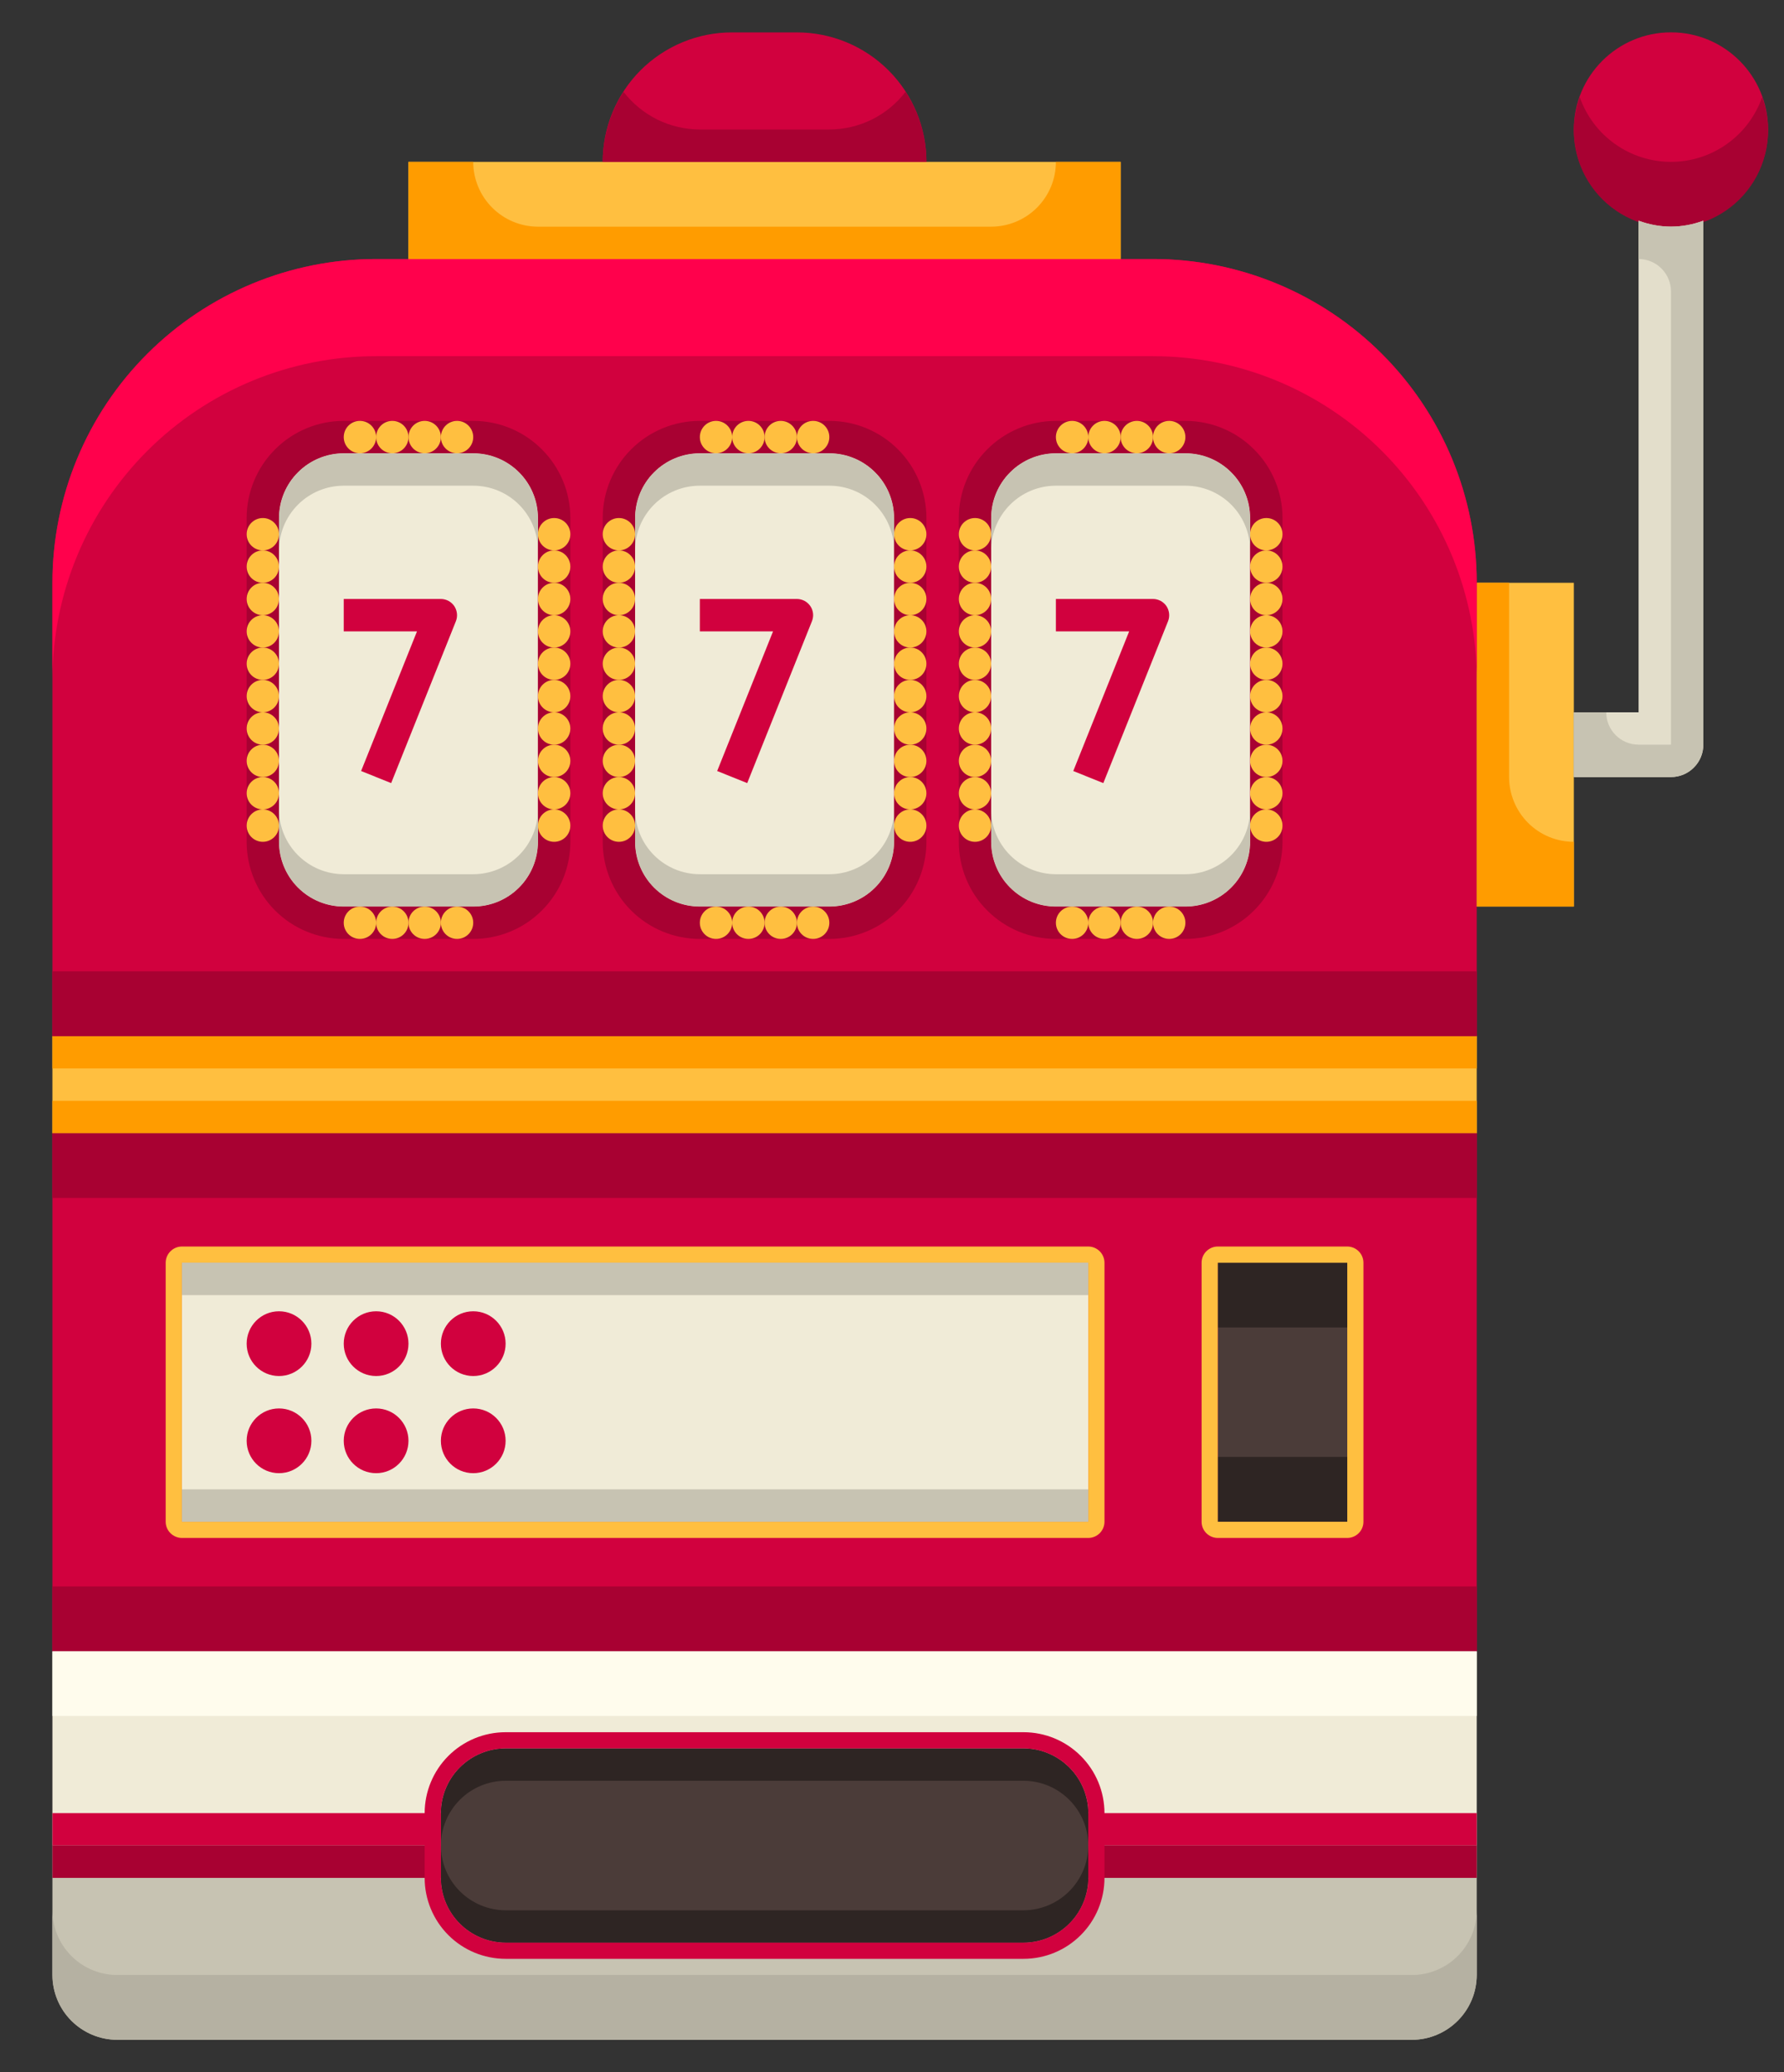 <svg width="31" height="36" viewBox="0 0 31 36" fill="none" xmlns="http://www.w3.org/2000/svg">
<rect x="0" y="0" width="31" height="36" fill="#333333" stroke="none"/>
<g id="16-Casino chip">
<path id="Vector" d="M0.911 18H25.661V19.688H0.911V18Z" fill="#FFBF40"/>
<path id="Vector_2" d="M18.911 32.062V32.625C18.91 32.923 18.791 33.209 18.58 33.419C18.369 33.63 18.084 33.749 17.786 33.75H8.786C8.488 33.749 8.202 33.63 7.991 33.419C7.78 33.209 7.662 32.923 7.661 32.625V31.5C7.662 31.202 7.78 30.916 7.991 30.706C8.202 30.495 8.488 30.376 8.786 30.375H17.786C18.084 30.376 18.369 30.495 18.58 30.706C18.791 30.916 18.91 31.202 18.911 31.5V32.062Z" fill="#4B3C39"/>
<path id="Vector_3" d="M21.161 21.938H23.411V26.438H21.161V21.938Z" fill="#4B3C39"/>
<path id="Vector_4" d="M3.161 21.938H18.911V26.438H3.161V21.938Z" fill="#F0EBD7"/>
<path id="Vector_5" d="M27.348 12.938V15.75H25.661V10.125H27.348V12.938Z" fill="#FFBF40"/>
<path id="Vector_6" d="M19.473 2.812V4.5H7.098V2.812H10.473H16.098H19.473Z" fill="#FFBF40"/>
<path id="Vector_7" d="M29.036 3.938C29.968 3.938 30.723 3.182 30.723 2.25C30.723 1.318 29.968 0.562 29.036 0.562C28.104 0.562 27.348 1.318 27.348 2.25C27.348 3.182 28.104 3.938 29.036 3.938Z" fill="#D1013E"/>
<path id="Vector_8" d="M16.098 2.812H10.473C10.473 2.517 10.531 2.224 10.644 1.951C10.757 1.678 10.922 1.43 11.131 1.221C11.34 1.012 11.589 0.846 11.862 0.733C12.135 0.62 12.428 0.562 12.723 0.563H13.848C14.445 0.563 15.017 0.8 15.439 1.222C15.861 1.643 16.098 2.216 16.098 2.812Z" fill="#D1013E"/>
<path id="Vector_9" d="M25.661 19.688V28.688H0.911V19.688H25.661ZM23.411 26.438V21.938H21.161V26.438H23.411ZM18.911 26.438V21.938H3.161V26.438H18.911Z" fill="#D1013E"/>
<path id="Vector_10" d="M20.036 32.062H25.661V34.312C25.66 34.611 25.541 34.896 25.33 35.107C25.119 35.318 24.834 35.437 24.536 35.438H2.036C1.738 35.437 1.452 35.318 1.241 35.107C1.03 34.896 0.912 34.611 0.911 34.312V32.062H7.661V32.625C7.662 32.923 7.78 33.209 7.991 33.419C8.202 33.63 8.488 33.749 8.786 33.75H17.786C18.084 33.749 18.369 33.63 18.58 33.419C18.791 33.209 18.91 32.923 18.911 32.625V32.062H20.036Z" fill="#C7C3B2"/>
<path id="Vector_11" d="M20.036 32.062H18.911V31.5C18.91 31.202 18.791 30.916 18.58 30.706C18.369 30.495 18.084 30.376 17.786 30.375H8.786C8.488 30.376 8.202 30.495 7.991 30.706C7.78 30.916 7.662 31.202 7.661 31.5V32.062H0.911V28.688H25.661V32.062H20.036Z" fill="#F0EBD7"/>
<path id="Vector_12" d="M25.661 15.75V18H0.911V10.125C0.911 8.633 1.503 7.202 2.558 6.148C3.613 5.093 5.044 4.5 6.536 4.5H20.036C21.528 4.5 22.958 5.093 24.013 6.148C25.068 7.202 25.661 8.633 25.661 10.125V15.75Z" fill="#D1013E"/>
<path id="Vector_13" d="M8.223 7.875H5.973C5.352 7.875 4.848 8.379 4.848 9V14.625C4.848 15.246 5.352 15.75 5.973 15.75H8.223C8.845 15.75 9.348 15.246 9.348 14.625V9C9.348 8.379 8.845 7.875 8.223 7.875Z" fill="#F0EBD7"/>
<path id="Vector_14" d="M14.411 7.875H12.161C11.539 7.875 11.036 8.379 11.036 9V14.625C11.036 15.246 11.539 15.75 12.161 15.75H14.411C15.032 15.75 15.536 15.246 15.536 14.625V9C15.536 8.379 15.032 7.875 14.411 7.875Z" fill="#F0EBD7"/>
<path id="Vector_15" d="M20.598 7.875H18.348C17.727 7.875 17.223 8.379 17.223 9V14.625C17.223 15.246 17.727 15.75 18.348 15.75H20.598C21.22 15.75 21.723 15.246 21.723 14.625V9C21.723 8.379 21.22 7.875 20.598 7.875Z" fill="#F0EBD7"/>
<path id="Vector_16" d="M17.786 30.375H8.786C8.488 30.376 8.202 30.495 7.991 30.706C7.78 30.916 7.662 31.202 7.661 31.5V32.062C7.662 31.764 7.78 31.479 7.991 31.268C8.202 31.057 8.488 30.938 8.786 30.938H17.786C18.084 30.938 18.369 31.057 18.58 31.268C18.791 31.479 18.91 31.764 18.911 32.062V31.5C18.91 31.202 18.791 30.916 18.58 30.706C18.369 30.495 18.084 30.376 17.786 30.375Z" fill="#2E2523"/>
<path id="Vector_17" d="M17.786 33.188H8.786C8.488 33.187 8.202 33.068 7.991 32.857C7.78 32.646 7.662 32.361 7.661 32.062V32.625C7.662 32.923 7.78 33.209 7.991 33.419C8.202 33.63 8.488 33.749 8.786 33.75H17.786C18.084 33.749 18.369 33.63 18.58 33.419C18.791 33.209 18.91 32.923 18.911 32.625V32.062C18.91 32.361 18.791 32.646 18.58 32.857C18.369 33.068 18.084 33.187 17.786 33.188Z" fill="#2E2523"/>
<path id="Vector_18" d="M29.036 2.812C28.688 2.812 28.348 2.704 28.064 2.502C27.78 2.301 27.566 2.016 27.451 1.688C27.358 1.943 27.327 2.216 27.362 2.486C27.397 2.755 27.497 3.012 27.652 3.234C27.808 3.457 28.015 3.639 28.256 3.764C28.497 3.89 28.764 3.955 29.036 3.955C29.307 3.955 29.575 3.89 29.816 3.764C30.056 3.639 30.264 3.457 30.419 3.234C30.575 3.012 30.674 2.755 30.709 2.486C30.744 2.216 30.714 1.943 30.62 1.688C30.505 2.016 30.291 2.301 30.007 2.502C29.723 2.704 29.384 2.812 29.036 2.812Z" fill="#A80132"/>
<path id="Vector_19" d="M24.536 34.312H2.036C1.738 34.312 1.452 34.193 1.241 33.982C1.03 33.771 0.912 33.486 0.911 33.188V34.312C0.912 34.611 1.03 34.896 1.241 35.107C1.452 35.318 1.738 35.437 2.036 35.438H24.536C24.834 35.437 25.119 35.318 25.33 35.107C25.541 34.896 25.66 34.611 25.661 34.312V33.188C25.66 33.486 25.541 33.771 25.33 33.982C25.119 34.193 24.834 34.312 24.536 34.312Z" fill="#B5B1A2"/>
<path id="Vector_20" d="M28.473 3.834V12.375H27.348V13.5H29.036C29.185 13.5 29.328 13.441 29.433 13.335C29.539 13.23 29.598 13.087 29.598 12.937V3.834C29.236 3.972 28.836 3.972 28.473 3.834Z" fill="#E3DECB"/>
<path id="Vector_21" d="M29.036 3.937C28.844 3.936 28.653 3.901 28.473 3.834V4.5C28.622 4.5 28.765 4.559 28.871 4.665C28.976 4.77 29.036 4.913 29.036 5.062V12.937H28.473C28.324 12.937 28.181 12.878 28.076 12.773C27.97 12.667 27.911 12.524 27.911 12.375H27.348V13.5H29.036C29.185 13.5 29.328 13.441 29.433 13.335C29.539 13.23 29.598 13.087 29.598 12.937V3.834C29.418 3.901 29.228 3.936 29.036 3.937Z" fill="#C7C3B2"/>
<path id="Vector_22" d="M26.223 10.125V13.5C26.223 13.798 26.342 14.085 26.553 14.296C26.764 14.507 27.05 14.625 27.348 14.625V15.75H25.661V10.125H26.223Z" fill="#FF9C00"/>
<path id="Vector_23" d="M8.223 2.812C8.223 3.111 8.342 3.397 8.553 3.608C8.764 3.819 9.05 3.938 9.348 3.938H17.223C17.522 3.938 17.808 3.819 18.019 3.608C18.23 3.397 18.348 3.111 18.348 2.812H19.473V4.5H7.098V2.812H8.223Z" fill="#FF9C00"/>
<path id="Vector_24" d="M14.411 2.25H12.161C11.905 2.249 11.652 2.19 11.422 2.077C11.193 1.963 10.992 1.799 10.835 1.596C10.6 1.958 10.475 2.381 10.473 2.812H16.098C16.098 2.38 15.972 1.958 15.736 1.595C15.58 1.798 15.379 1.963 15.15 2.077C14.92 2.19 14.667 2.249 14.411 2.25Z" fill="#A80132"/>
<path id="Vector_25" d="M6.797 13.605L6.275 13.395L7.246 10.969H5.973V10.406H7.661C7.707 10.406 7.752 10.418 7.793 10.439C7.833 10.461 7.868 10.492 7.894 10.53C7.919 10.568 7.935 10.612 7.94 10.658C7.945 10.703 7.939 10.749 7.922 10.792L6.797 13.605Z" fill="#D1013E"/>
<path id="Vector_26" d="M12.984 13.605L12.462 13.395L13.433 10.969H12.161V10.406H13.848C13.894 10.406 13.939 10.418 13.98 10.439C14.021 10.461 14.055 10.492 14.081 10.53C14.107 10.568 14.123 10.612 14.128 10.658C14.133 10.703 14.126 10.749 14.109 10.792L12.984 13.605Z" fill="#D1013E"/>
<path id="Vector_27" d="M19.172 13.605L18.65 13.395L19.621 10.969H18.348V10.406H20.036C20.082 10.406 20.127 10.418 20.168 10.439C20.208 10.461 20.243 10.492 20.269 10.53C20.294 10.568 20.31 10.612 20.315 10.658C20.32 10.703 20.314 10.749 20.297 10.792L19.172 13.605Z" fill="#D1013E"/>
<path id="Vector_28" d="M8.223 7.312H5.973C5.526 7.312 5.096 7.49 4.78 7.807C4.464 8.123 4.286 8.552 4.286 9V14.625C4.286 15.073 4.464 15.502 4.78 15.818C5.096 16.135 5.526 16.312 5.973 16.312H8.223C8.671 16.312 9.1 16.135 9.416 15.818C9.733 15.502 9.911 15.073 9.911 14.625V9C9.911 8.552 9.733 8.123 9.416 7.807C9.1 7.49 8.671 7.312 8.223 7.312ZM9.348 14.625C9.348 14.923 9.23 15.21 9.019 15.421C8.808 15.632 8.522 15.75 8.223 15.75H5.973C5.675 15.75 5.389 15.632 5.178 15.421C4.967 15.21 4.848 14.923 4.848 14.625V9C4.848 8.702 4.967 8.415 5.178 8.205C5.389 7.994 5.675 7.875 5.973 7.875H8.223C8.522 7.875 8.808 7.994 9.019 8.205C9.23 8.415 9.348 8.702 9.348 9V14.625Z" fill="#A80132"/>
<path id="Vector_29" d="M14.411 7.312H12.161C11.713 7.312 11.284 7.49 10.967 7.807C10.651 8.123 10.473 8.552 10.473 9V14.625C10.473 15.073 10.651 15.502 10.967 15.818C11.284 16.135 11.713 16.312 12.161 16.312H14.411C14.858 16.312 15.287 16.135 15.604 15.818C15.92 15.502 16.098 15.073 16.098 14.625V9C16.098 8.552 15.92 8.123 15.604 7.807C15.287 7.49 14.858 7.312 14.411 7.312ZM15.536 14.625C15.536 14.923 15.417 15.21 15.206 15.421C14.995 15.632 14.709 15.75 14.411 15.75H12.161C11.862 15.75 11.576 15.632 11.365 15.421C11.154 15.21 11.036 14.923 11.036 14.625V9C11.036 8.702 11.154 8.415 11.365 8.205C11.576 7.994 11.862 7.875 12.161 7.875H14.411C14.709 7.875 14.995 7.994 15.206 8.205C15.417 8.415 15.536 8.702 15.536 9V14.625Z" fill="#A80132"/>
<path id="Vector_30" d="M20.598 7.312H18.348C17.901 7.312 17.471 7.49 17.155 7.807C16.838 8.123 16.661 8.552 16.661 9V14.625C16.661 15.073 16.838 15.502 17.155 15.818C17.471 16.135 17.901 16.312 18.348 16.312H20.598C21.046 16.312 21.475 16.135 21.791 15.818C22.108 15.502 22.286 15.073 22.286 14.625V9C22.286 8.552 22.108 8.123 21.791 7.807C21.475 7.49 21.046 7.312 20.598 7.312ZM21.723 14.625C21.723 14.923 21.605 15.21 21.394 15.421C21.183 15.632 20.897 15.75 20.598 15.75H18.348C18.05 15.75 17.764 15.632 17.553 15.421C17.342 15.21 17.223 14.923 17.223 14.625V9C17.223 8.702 17.342 8.415 17.553 8.205C17.764 7.994 18.05 7.875 18.348 7.875H20.598C20.897 7.875 21.183 7.994 21.394 8.205C21.605 8.415 21.723 8.702 21.723 9V14.625Z" fill="#A80132"/>
<g id="Group">
<path id="Vector_31" d="M22.005 9.562C22.16 9.562 22.286 9.437 22.286 9.281C22.286 9.126 22.16 9 22.005 9C21.849 9 21.723 9.126 21.723 9.281C21.723 9.437 21.849 9.562 22.005 9.562Z" fill="#FFBF40"/>
<path id="Vector_32" d="M20.317 7.875C20.472 7.875 20.598 7.749 20.598 7.594C20.598 7.438 20.472 7.312 20.317 7.312C20.162 7.312 20.036 7.438 20.036 7.594C20.036 7.749 20.162 7.875 20.317 7.875Z" fill="#FFBF40"/>
<path id="Vector_33" d="M19.755 7.875C19.91 7.875 20.036 7.749 20.036 7.594C20.036 7.438 19.91 7.312 19.755 7.312C19.599 7.312 19.473 7.438 19.473 7.594C19.473 7.749 19.599 7.875 19.755 7.875Z" fill="#FFBF40"/>
<path id="Vector_34" d="M19.192 7.875C19.347 7.875 19.473 7.749 19.473 7.594C19.473 7.438 19.347 7.312 19.192 7.312C19.037 7.312 18.911 7.438 18.911 7.594C18.911 7.749 19.037 7.875 19.192 7.875Z" fill="#FFBF40"/>
<path id="Vector_35" d="M18.63 7.875C18.785 7.875 18.911 7.749 18.911 7.594C18.911 7.438 18.785 7.312 18.63 7.312C18.474 7.312 18.348 7.438 18.348 7.594C18.348 7.749 18.474 7.875 18.63 7.875Z" fill="#FFBF40"/>
<path id="Vector_36" d="M20.317 16.312C20.472 16.312 20.598 16.187 20.598 16.031C20.598 15.876 20.472 15.75 20.317 15.75C20.162 15.75 20.036 15.876 20.036 16.031C20.036 16.187 20.162 16.312 20.317 16.312Z" fill="#FFBF40"/>
<path id="Vector_37" d="M19.755 16.312C19.91 16.312 20.036 16.187 20.036 16.031C20.036 15.876 19.91 15.75 19.755 15.75C19.599 15.75 19.473 15.876 19.473 16.031C19.473 16.187 19.599 16.312 19.755 16.312Z" fill="#FFBF40"/>
<path id="Vector_38" d="M19.192 16.312C19.347 16.312 19.473 16.187 19.473 16.031C19.473 15.876 19.347 15.75 19.192 15.75C19.037 15.75 18.911 15.876 18.911 16.031C18.911 16.187 19.037 16.312 19.192 16.312Z" fill="#FFBF40"/>
<path id="Vector_39" d="M18.63 16.312C18.785 16.312 18.911 16.187 18.911 16.031C18.911 15.876 18.785 15.75 18.63 15.75C18.474 15.75 18.348 15.876 18.348 16.031C18.348 16.187 18.474 16.312 18.63 16.312Z" fill="#FFBF40"/>
<path id="Vector_40" d="M22.005 10.125C22.16 10.125 22.286 9.999 22.286 9.844C22.286 9.688 22.16 9.562 22.005 9.562C21.849 9.562 21.723 9.688 21.723 9.844C21.723 9.999 21.849 10.125 22.005 10.125Z" fill="#FFBF40"/>
<path id="Vector_41" d="M22.005 10.688C22.16 10.688 22.286 10.562 22.286 10.406C22.286 10.251 22.16 10.125 22.005 10.125C21.849 10.125 21.723 10.251 21.723 10.406C21.723 10.562 21.849 10.688 22.005 10.688Z" fill="#FFBF40"/>
<path id="Vector_42" d="M22.005 11.25C22.16 11.25 22.286 11.124 22.286 10.969C22.286 10.813 22.16 10.688 22.005 10.688C21.849 10.688 21.723 10.813 21.723 10.969C21.723 11.124 21.849 11.25 22.005 11.25Z" fill="#FFBF40"/>
<path id="Vector_43" d="M22.005 11.812C22.16 11.812 22.286 11.687 22.286 11.531C22.286 11.376 22.16 11.25 22.005 11.25C21.849 11.25 21.723 11.376 21.723 11.531C21.723 11.687 21.849 11.812 22.005 11.812Z" fill="#FFBF40"/>
<path id="Vector_44" d="M22.005 12.375C22.16 12.375 22.286 12.249 22.286 12.094C22.286 11.938 22.16 11.812 22.005 11.812C21.849 11.812 21.723 11.938 21.723 12.094C21.723 12.249 21.849 12.375 22.005 12.375Z" fill="#FFBF40"/>
<path id="Vector_45" d="M22.005 12.938C22.16 12.938 22.286 12.812 22.286 12.656C22.286 12.501 22.16 12.375 22.005 12.375C21.849 12.375 21.723 12.501 21.723 12.656C21.723 12.812 21.849 12.938 22.005 12.938Z" fill="#FFBF40"/>
<path id="Vector_46" d="M22.005 13.5C22.16 13.5 22.286 13.374 22.286 13.219C22.286 13.063 22.16 12.938 22.005 12.938C21.849 12.938 21.723 13.063 21.723 13.219C21.723 13.374 21.849 13.5 22.005 13.5Z" fill="#FFBF40"/>
<path id="Vector_47" d="M22.005 14.062C22.16 14.062 22.286 13.937 22.286 13.781C22.286 13.626 22.16 13.5 22.005 13.5C21.849 13.5 21.723 13.626 21.723 13.781C21.723 13.937 21.849 14.062 22.005 14.062Z" fill="#FFBF40"/>
<path id="Vector_48" d="M22.005 14.625C22.16 14.625 22.286 14.499 22.286 14.344C22.286 14.188 22.16 14.062 22.005 14.062C21.849 14.062 21.723 14.188 21.723 14.344C21.723 14.499 21.849 14.625 22.005 14.625Z" fill="#FFBF40"/>
<path id="Vector_49" d="M16.942 9.562C17.097 9.562 17.223 9.437 17.223 9.281C17.223 9.126 17.097 9 16.942 9C16.787 9 16.661 9.126 16.661 9.281C16.661 9.437 16.787 9.562 16.942 9.562Z" fill="#FFBF40"/>
<path id="Vector_50" d="M16.942 10.125C17.097 10.125 17.223 9.999 17.223 9.844C17.223 9.688 17.097 9.562 16.942 9.562C16.787 9.562 16.661 9.688 16.661 9.844C16.661 9.999 16.787 10.125 16.942 10.125Z" fill="#FFBF40"/>
<path id="Vector_51" d="M16.942 10.688C17.097 10.688 17.223 10.562 17.223 10.406C17.223 10.251 17.097 10.125 16.942 10.125C16.787 10.125 16.661 10.251 16.661 10.406C16.661 10.562 16.787 10.688 16.942 10.688Z" fill="#FFBF40"/>
<path id="Vector_52" d="M16.942 11.25C17.097 11.25 17.223 11.124 17.223 10.969C17.223 10.813 17.097 10.688 16.942 10.688C16.787 10.688 16.661 10.813 16.661 10.969C16.661 11.124 16.787 11.25 16.942 11.25Z" fill="#FFBF40"/>
<path id="Vector_53" d="M16.942 11.812C17.097 11.812 17.223 11.687 17.223 11.531C17.223 11.376 17.097 11.25 16.942 11.25C16.787 11.25 16.661 11.376 16.661 11.531C16.661 11.687 16.787 11.812 16.942 11.812Z" fill="#FFBF40"/>
<path id="Vector_54" d="M16.942 12.375C17.097 12.375 17.223 12.249 17.223 12.094C17.223 11.938 17.097 11.812 16.942 11.812C16.787 11.812 16.661 11.938 16.661 12.094C16.661 12.249 16.787 12.375 16.942 12.375Z" fill="#FFBF40"/>
<path id="Vector_55" d="M16.942 12.938C17.097 12.938 17.223 12.812 17.223 12.656C17.223 12.501 17.097 12.375 16.942 12.375C16.787 12.375 16.661 12.501 16.661 12.656C16.661 12.812 16.787 12.938 16.942 12.938Z" fill="#FFBF40"/>
<path id="Vector_56" d="M16.942 13.5C17.097 13.5 17.223 13.374 17.223 13.219C17.223 13.063 17.097 12.938 16.942 12.938C16.787 12.938 16.661 13.063 16.661 13.219C16.661 13.374 16.787 13.5 16.942 13.5Z" fill="#FFBF40"/>
<path id="Vector_57" d="M16.942 14.062C17.097 14.062 17.223 13.937 17.223 13.781C17.223 13.626 17.097 13.5 16.942 13.5C16.787 13.5 16.661 13.626 16.661 13.781C16.661 13.937 16.787 14.062 16.942 14.062Z" fill="#FFBF40"/>
<path id="Vector_58" d="M16.942 14.625C17.097 14.625 17.223 14.499 17.223 14.344C17.223 14.188 17.097 14.062 16.942 14.062C16.787 14.062 16.661 14.188 16.661 14.344C16.661 14.499 16.787 14.625 16.942 14.625Z" fill="#FFBF40"/>
<path id="Vector_59" d="M15.817 9.562C15.972 9.562 16.098 9.437 16.098 9.281C16.098 9.126 15.972 9 15.817 9C15.662 9 15.536 9.126 15.536 9.281C15.536 9.437 15.662 9.562 15.817 9.562Z" fill="#FFBF40"/>
<path id="Vector_60" d="M14.13 7.875C14.285 7.875 14.411 7.749 14.411 7.594C14.411 7.438 14.285 7.312 14.13 7.312C13.974 7.312 13.848 7.438 13.848 7.594C13.848 7.749 13.974 7.875 14.13 7.875Z" fill="#FFBF40"/>
<path id="Vector_61" d="M13.567 7.875C13.722 7.875 13.848 7.749 13.848 7.594C13.848 7.438 13.722 7.312 13.567 7.312C13.412 7.312 13.286 7.438 13.286 7.594C13.286 7.749 13.412 7.875 13.567 7.875Z" fill="#FFBF40"/>
<path id="Vector_62" d="M13.005 7.875C13.16 7.875 13.286 7.749 13.286 7.594C13.286 7.438 13.16 7.312 13.005 7.312C12.849 7.312 12.723 7.438 12.723 7.594C12.723 7.749 12.849 7.875 13.005 7.875Z" fill="#FFBF40"/>
<path id="Vector_63" d="M12.442 7.875C12.597 7.875 12.723 7.749 12.723 7.594C12.723 7.438 12.597 7.312 12.442 7.312C12.287 7.312 12.161 7.438 12.161 7.594C12.161 7.749 12.287 7.875 12.442 7.875Z" fill="#FFBF40"/>
<path id="Vector_64" d="M14.13 16.312C14.285 16.312 14.411 16.187 14.411 16.031C14.411 15.876 14.285 15.75 14.13 15.75C13.974 15.75 13.848 15.876 13.848 16.031C13.848 16.187 13.974 16.312 14.13 16.312Z" fill="#FFBF40"/>
<path id="Vector_65" d="M13.567 16.312C13.722 16.312 13.848 16.187 13.848 16.031C13.848 15.876 13.722 15.75 13.567 15.75C13.412 15.75 13.286 15.876 13.286 16.031C13.286 16.187 13.412 16.312 13.567 16.312Z" fill="#FFBF40"/>
<path id="Vector_66" d="M13.005 16.312C13.16 16.312 13.286 16.187 13.286 16.031C13.286 15.876 13.16 15.75 13.005 15.75C12.849 15.75 12.723 15.876 12.723 16.031C12.723 16.187 12.849 16.312 13.005 16.312Z" fill="#FFBF40"/>
<path id="Vector_67" d="M12.442 16.312C12.597 16.312 12.723 16.187 12.723 16.031C12.723 15.876 12.597 15.75 12.442 15.75C12.287 15.75 12.161 15.876 12.161 16.031C12.161 16.187 12.287 16.312 12.442 16.312Z" fill="#FFBF40"/>
<path id="Vector_68" d="M15.817 10.125C15.972 10.125 16.098 9.999 16.098 9.844C16.098 9.688 15.972 9.562 15.817 9.562C15.662 9.562 15.536 9.688 15.536 9.844C15.536 9.999 15.662 10.125 15.817 10.125Z" fill="#FFBF40"/>
<path id="Vector_69" d="M15.817 10.688C15.972 10.688 16.098 10.562 16.098 10.406C16.098 10.251 15.972 10.125 15.817 10.125C15.662 10.125 15.536 10.251 15.536 10.406C15.536 10.562 15.662 10.688 15.817 10.688Z" fill="#FFBF40"/>
<path id="Vector_70" d="M15.817 11.25C15.972 11.25 16.098 11.124 16.098 10.969C16.098 10.813 15.972 10.688 15.817 10.688C15.662 10.688 15.536 10.813 15.536 10.969C15.536 11.124 15.662 11.25 15.817 11.25Z" fill="#FFBF40"/>
<path id="Vector_71" d="M15.817 11.812C15.972 11.812 16.098 11.687 16.098 11.531C16.098 11.376 15.972 11.25 15.817 11.25C15.662 11.25 15.536 11.376 15.536 11.531C15.536 11.687 15.662 11.812 15.817 11.812Z" fill="#FFBF40"/>
<path id="Vector_72" d="M15.817 12.375C15.972 12.375 16.098 12.249 16.098 12.094C16.098 11.938 15.972 11.812 15.817 11.812C15.662 11.812 15.536 11.938 15.536 12.094C15.536 12.249 15.662 12.375 15.817 12.375Z" fill="#FFBF40"/>
<path id="Vector_73" d="M15.817 12.938C15.972 12.938 16.098 12.812 16.098 12.656C16.098 12.501 15.972 12.375 15.817 12.375C15.662 12.375 15.536 12.501 15.536 12.656C15.536 12.812 15.662 12.938 15.817 12.938Z" fill="#FFBF40"/>
<path id="Vector_74" d="M15.817 13.5C15.972 13.5 16.098 13.374 16.098 13.219C16.098 13.063 15.972 12.938 15.817 12.938C15.662 12.938 15.536 13.063 15.536 13.219C15.536 13.374 15.662 13.5 15.817 13.5Z" fill="#FFBF40"/>
<path id="Vector_75" d="M15.817 14.062C15.972 14.062 16.098 13.937 16.098 13.781C16.098 13.626 15.972 13.5 15.817 13.5C15.662 13.5 15.536 13.626 15.536 13.781C15.536 13.937 15.662 14.062 15.817 14.062Z" fill="#FFBF40"/>
<path id="Vector_76" d="M15.817 14.625C15.972 14.625 16.098 14.499 16.098 14.344C16.098 14.188 15.972 14.062 15.817 14.062C15.662 14.062 15.536 14.188 15.536 14.344C15.536 14.499 15.662 14.625 15.817 14.625Z" fill="#FFBF40"/>
<path id="Vector_77" d="M10.755 9.562C10.91 9.562 11.036 9.437 11.036 9.281C11.036 9.126 10.91 9 10.755 9C10.599 9 10.473 9.126 10.473 9.281C10.473 9.437 10.599 9.562 10.755 9.562Z" fill="#FFBF40"/>
<path id="Vector_78" d="M10.755 10.125C10.91 10.125 11.036 9.999 11.036 9.844C11.036 9.688 10.91 9.562 10.755 9.562C10.599 9.562 10.473 9.688 10.473 9.844C10.473 9.999 10.599 10.125 10.755 10.125Z" fill="#FFBF40"/>
<path id="Vector_79" d="M10.755 10.688C10.91 10.688 11.036 10.562 11.036 10.406C11.036 10.251 10.91 10.125 10.755 10.125C10.599 10.125 10.473 10.251 10.473 10.406C10.473 10.562 10.599 10.688 10.755 10.688Z" fill="#FFBF40"/>
<path id="Vector_80" d="M10.755 11.25C10.91 11.25 11.036 11.124 11.036 10.969C11.036 10.813 10.91 10.688 10.755 10.688C10.599 10.688 10.473 10.813 10.473 10.969C10.473 11.124 10.599 11.25 10.755 11.25Z" fill="#FFBF40"/>
<path id="Vector_81" d="M10.755 11.812C10.91 11.812 11.036 11.687 11.036 11.531C11.036 11.376 10.91 11.25 10.755 11.25C10.599 11.25 10.473 11.376 10.473 11.531C10.473 11.687 10.599 11.812 10.755 11.812Z" fill="#FFBF40"/>
<path id="Vector_82" d="M10.755 12.375C10.91 12.375 11.036 12.249 11.036 12.094C11.036 11.938 10.91 11.812 10.755 11.812C10.599 11.812 10.473 11.938 10.473 12.094C10.473 12.249 10.599 12.375 10.755 12.375Z" fill="#FFBF40"/>
<path id="Vector_83" d="M10.755 12.938C10.91 12.938 11.036 12.812 11.036 12.656C11.036 12.501 10.91 12.375 10.755 12.375C10.599 12.375 10.473 12.501 10.473 12.656C10.473 12.812 10.599 12.938 10.755 12.938Z" fill="#FFBF40"/>
<path id="Vector_84" d="M10.755 13.5C10.91 13.5 11.036 13.374 11.036 13.219C11.036 13.063 10.91 12.938 10.755 12.938C10.599 12.938 10.473 13.063 10.473 13.219C10.473 13.374 10.599 13.5 10.755 13.5Z" fill="#FFBF40"/>
<path id="Vector_85" d="M10.755 14.062C10.91 14.062 11.036 13.937 11.036 13.781C11.036 13.626 10.91 13.5 10.755 13.5C10.599 13.5 10.473 13.626 10.473 13.781C10.473 13.937 10.599 14.062 10.755 14.062Z" fill="#FFBF40"/>
<path id="Vector_86" d="M10.755 14.625C10.91 14.625 11.036 14.499 11.036 14.344C11.036 14.188 10.91 14.062 10.755 14.062C10.599 14.062 10.473 14.188 10.473 14.344C10.473 14.499 10.599 14.625 10.755 14.625Z" fill="#FFBF40"/>
<path id="Vector_87" d="M9.629 9.562C9.785 9.562 9.911 9.437 9.911 9.281C9.911 9.126 9.785 9 9.629 9C9.474 9 9.348 9.126 9.348 9.281C9.348 9.437 9.474 9.562 9.629 9.562Z" fill="#FFBF40"/>
<path id="Vector_88" d="M7.942 7.875C8.097 7.875 8.223 7.749 8.223 7.594C8.223 7.438 8.097 7.312 7.942 7.312C7.787 7.312 7.661 7.438 7.661 7.594C7.661 7.749 7.787 7.875 7.942 7.875Z" fill="#FFBF40"/>
<path id="Vector_89" d="M7.379 7.875C7.535 7.875 7.661 7.749 7.661 7.594C7.661 7.438 7.535 7.312 7.379 7.312C7.224 7.312 7.098 7.438 7.098 7.594C7.098 7.749 7.224 7.875 7.379 7.875Z" fill="#FFBF40"/>
<path id="Vector_90" d="M6.817 7.875C6.972 7.875 7.098 7.749 7.098 7.594C7.098 7.438 6.972 7.312 6.817 7.312C6.662 7.312 6.536 7.438 6.536 7.594C6.536 7.749 6.662 7.875 6.817 7.875Z" fill="#FFBF40"/>
<path id="Vector_91" d="M6.254 7.875C6.41 7.875 6.536 7.749 6.536 7.594C6.536 7.438 6.41 7.312 6.254 7.312C6.099 7.312 5.973 7.438 5.973 7.594C5.973 7.749 6.099 7.875 6.254 7.875Z" fill="#FFBF40"/>
<path id="Vector_92" d="M7.942 16.312C8.097 16.312 8.223 16.187 8.223 16.031C8.223 15.876 8.097 15.75 7.942 15.75C7.787 15.75 7.661 15.876 7.661 16.031C7.661 16.187 7.787 16.312 7.942 16.312Z" fill="#FFBF40"/>
<path id="Vector_93" d="M7.379 16.312C7.535 16.312 7.661 16.187 7.661 16.031C7.661 15.876 7.535 15.75 7.379 15.75C7.224 15.75 7.098 15.876 7.098 16.031C7.098 16.187 7.224 16.312 7.379 16.312Z" fill="#FFBF40"/>
<path id="Vector_94" d="M6.817 16.312C6.972 16.312 7.098 16.187 7.098 16.031C7.098 15.876 6.972 15.75 6.817 15.75C6.662 15.75 6.536 15.876 6.536 16.031C6.536 16.187 6.662 16.312 6.817 16.312Z" fill="#FFBF40"/>
<path id="Vector_95" d="M6.254 16.312C6.41 16.312 6.536 16.187 6.536 16.031C6.536 15.876 6.41 15.75 6.254 15.75C6.099 15.75 5.973 15.876 5.973 16.031C5.973 16.187 6.099 16.312 6.254 16.312Z" fill="#FFBF40"/>
<path id="Vector_96" d="M9.629 10.125C9.785 10.125 9.911 9.999 9.911 9.844C9.911 9.688 9.785 9.562 9.629 9.562C9.474 9.562 9.348 9.688 9.348 9.844C9.348 9.999 9.474 10.125 9.629 10.125Z" fill="#FFBF40"/>
<path id="Vector_97" d="M9.629 10.688C9.785 10.688 9.911 10.562 9.911 10.406C9.911 10.251 9.785 10.125 9.629 10.125C9.474 10.125 9.348 10.251 9.348 10.406C9.348 10.562 9.474 10.688 9.629 10.688Z" fill="#FFBF40"/>
<path id="Vector_98" d="M9.629 11.25C9.785 11.25 9.911 11.124 9.911 10.969C9.911 10.813 9.785 10.688 9.629 10.688C9.474 10.688 9.348 10.813 9.348 10.969C9.348 11.124 9.474 11.25 9.629 11.25Z" fill="#FFBF40"/>
<path id="Vector_99" d="M9.629 11.812C9.785 11.812 9.911 11.687 9.911 11.531C9.911 11.376 9.785 11.25 9.629 11.25C9.474 11.25 9.348 11.376 9.348 11.531C9.348 11.687 9.474 11.812 9.629 11.812Z" fill="#FFBF40"/>
<path id="Vector_100" d="M9.629 12.375C9.785 12.375 9.911 12.249 9.911 12.094C9.911 11.938 9.785 11.812 9.629 11.812C9.474 11.812 9.348 11.938 9.348 12.094C9.348 12.249 9.474 12.375 9.629 12.375Z" fill="#FFBF40"/>
<path id="Vector_101" d="M9.629 12.938C9.785 12.938 9.911 12.812 9.911 12.656C9.911 12.501 9.785 12.375 9.629 12.375C9.474 12.375 9.348 12.501 9.348 12.656C9.348 12.812 9.474 12.938 9.629 12.938Z" fill="#FFBF40"/>
<path id="Vector_102" d="M9.629 13.5C9.785 13.5 9.911 13.374 9.911 13.219C9.911 13.063 9.785 12.938 9.629 12.938C9.474 12.938 9.348 13.063 9.348 13.219C9.348 13.374 9.474 13.5 9.629 13.5Z" fill="#FFBF40"/>
<path id="Vector_103" d="M9.629 14.062C9.785 14.062 9.911 13.937 9.911 13.781C9.911 13.626 9.785 13.5 9.629 13.5C9.474 13.5 9.348 13.626 9.348 13.781C9.348 13.937 9.474 14.062 9.629 14.062Z" fill="#FFBF40"/>
<path id="Vector_104" d="M9.629 14.625C9.785 14.625 9.911 14.499 9.911 14.344C9.911 14.188 9.785 14.062 9.629 14.062C9.474 14.062 9.348 14.188 9.348 14.344C9.348 14.499 9.474 14.625 9.629 14.625Z" fill="#FFBF40"/>
<path id="Vector_105" d="M4.567 9.562C4.722 9.562 4.848 9.437 4.848 9.281C4.848 9.126 4.722 9 4.567 9C4.412 9 4.286 9.126 4.286 9.281C4.286 9.437 4.412 9.562 4.567 9.562Z" fill="#FFBF40"/>
<path id="Vector_106" d="M4.567 10.125C4.722 10.125 4.848 9.999 4.848 9.844C4.848 9.688 4.722 9.562 4.567 9.562C4.412 9.562 4.286 9.688 4.286 9.844C4.286 9.999 4.412 10.125 4.567 10.125Z" fill="#FFBF40"/>
<path id="Vector_107" d="M4.567 10.688C4.722 10.688 4.848 10.562 4.848 10.406C4.848 10.251 4.722 10.125 4.567 10.125C4.412 10.125 4.286 10.251 4.286 10.406C4.286 10.562 4.412 10.688 4.567 10.688Z" fill="#FFBF40"/>
<path id="Vector_108" d="M4.567 11.25C4.722 11.25 4.848 11.124 4.848 10.969C4.848 10.813 4.722 10.688 4.567 10.688C4.412 10.688 4.286 10.813 4.286 10.969C4.286 11.124 4.412 11.25 4.567 11.25Z" fill="#FFBF40"/>
<path id="Vector_109" d="M4.567 11.812C4.722 11.812 4.848 11.687 4.848 11.531C4.848 11.376 4.722 11.25 4.567 11.25C4.412 11.25 4.286 11.376 4.286 11.531C4.286 11.687 4.412 11.812 4.567 11.812Z" fill="#FFBF40"/>
<path id="Vector_110" d="M4.567 12.375C4.722 12.375 4.848 12.249 4.848 12.094C4.848 11.938 4.722 11.812 4.567 11.812C4.412 11.812 4.286 11.938 4.286 12.094C4.286 12.249 4.412 12.375 4.567 12.375Z" fill="#FFBF40"/>
<path id="Vector_111" d="M4.567 12.938C4.722 12.938 4.848 12.812 4.848 12.656C4.848 12.501 4.722 12.375 4.567 12.375C4.412 12.375 4.286 12.501 4.286 12.656C4.286 12.812 4.412 12.938 4.567 12.938Z" fill="#FFBF40"/>
<path id="Vector_112" d="M4.567 13.5C4.722 13.5 4.848 13.374 4.848 13.219C4.848 13.063 4.722 12.938 4.567 12.938C4.412 12.938 4.286 13.063 4.286 13.219C4.286 13.374 4.412 13.5 4.567 13.5Z" fill="#FFBF40"/>
<path id="Vector_113" d="M4.567 14.062C4.722 14.062 4.848 13.937 4.848 13.781C4.848 13.626 4.722 13.5 4.567 13.5C4.412 13.5 4.286 13.626 4.286 13.781C4.286 13.937 4.412 14.062 4.567 14.062Z" fill="#FFBF40"/>
<path id="Vector_114" d="M4.567 14.625C4.722 14.625 4.848 14.499 4.848 14.344C4.848 14.188 4.722 14.062 4.567 14.062C4.412 14.062 4.286 14.188 4.286 14.344C4.286 14.499 4.412 14.625 4.567 14.625Z" fill="#FFBF40"/>
</g>
<path id="Vector_115" d="M20.598 7.875H18.348C18.05 7.875 17.764 7.994 17.553 8.205C17.342 8.415 17.223 8.702 17.223 9V9.562C17.223 9.264 17.342 8.978 17.553 8.767C17.764 8.556 18.05 8.438 18.348 8.438H20.598C20.897 8.438 21.183 8.556 21.394 8.767C21.605 8.978 21.723 9.264 21.723 9.562V9C21.723 8.702 21.605 8.415 21.394 8.205C21.183 7.994 20.897 7.875 20.598 7.875Z" fill="#C7C3B2"/>
<path id="Vector_116" d="M20.598 15.188H18.348C18.05 15.188 17.764 15.069 17.553 14.858C17.342 14.647 17.223 14.361 17.223 14.062V14.625C17.223 14.923 17.342 15.21 17.553 15.421C17.764 15.632 18.05 15.75 18.348 15.75H20.598C20.897 15.75 21.183 15.632 21.394 15.421C21.605 15.21 21.723 14.923 21.723 14.625V14.062C21.723 14.361 21.605 14.647 21.394 14.858C21.183 15.069 20.897 15.188 20.598 15.188Z" fill="#C7C3B2"/>
<path id="Vector_117" d="M14.411 7.875H12.161C11.862 7.875 11.576 7.994 11.365 8.205C11.154 8.415 11.036 8.702 11.036 9V9.562C11.036 9.264 11.154 8.978 11.365 8.767C11.576 8.556 11.862 8.438 12.161 8.438H14.411C14.709 8.438 14.995 8.556 15.206 8.767C15.417 8.978 15.536 9.264 15.536 9.562V9C15.536 8.702 15.417 8.415 15.206 8.205C14.995 7.994 14.709 7.875 14.411 7.875Z" fill="#C7C3B2"/>
<path id="Vector_118" d="M14.411 15.188H12.161C11.862 15.188 11.576 15.069 11.365 14.858C11.154 14.647 11.036 14.361 11.036 14.062V14.625C11.036 14.923 11.154 15.21 11.365 15.421C11.576 15.632 11.862 15.75 12.161 15.75H14.411C14.709 15.75 14.995 15.632 15.206 15.421C15.417 15.21 15.536 14.923 15.536 14.625V14.062C15.536 14.361 15.417 14.647 15.206 14.858C14.995 15.069 14.709 15.188 14.411 15.188Z" fill="#C7C3B2"/>
<path id="Vector_119" d="M8.223 7.875H5.973C5.675 7.875 5.389 7.994 5.178 8.205C4.967 8.415 4.848 8.702 4.848 9V9.562C4.848 9.264 4.967 8.978 5.178 8.767C5.389 8.556 5.675 8.438 5.973 8.438H8.223C8.522 8.438 8.808 8.556 9.019 8.767C9.23 8.978 9.348 9.264 9.348 9.562V9C9.348 8.702 9.23 8.415 9.019 8.205C8.808 7.994 8.522 7.875 8.223 7.875Z" fill="#C7C3B2"/>
<path id="Vector_120" d="M8.223 15.188H5.973C5.675 15.188 5.389 15.069 5.178 14.858C4.967 14.647 4.848 14.361 4.848 14.062V14.625C4.848 14.923 4.967 15.21 5.178 15.421C5.389 15.632 5.675 15.75 5.973 15.75H8.223C8.522 15.75 8.808 15.632 9.019 15.421C9.23 15.21 9.348 14.923 9.348 14.625V14.062C9.348 14.361 9.23 14.647 9.019 14.858C8.808 15.069 8.522 15.188 8.223 15.188Z" fill="#C7C3B2"/>
<path id="Vector_121" d="M0.911 19.125H25.661V19.688H0.911V19.125Z" fill="#FF9C00"/>
<path id="Vector_122" d="M0.911 18H25.661V18.562H0.911V18Z" fill="#FF9C00"/>
<path id="Vector_123" d="M21.161 21.938H23.411V23.062H21.161V21.938Z" fill="#2E2523"/>
<path id="Vector_124" d="M21.161 25.312H23.411V26.438H21.161V25.312Z" fill="#2E2523"/>
<path id="Vector_125" d="M23.411 21.656H21.161C21.086 21.656 21.015 21.686 20.962 21.739C20.909 21.791 20.88 21.863 20.88 21.938V26.438C20.88 26.512 20.909 26.584 20.962 26.636C21.015 26.689 21.086 26.719 21.161 26.719H23.411C23.485 26.719 23.557 26.689 23.61 26.636C23.662 26.584 23.692 26.512 23.692 26.438V21.938C23.692 21.863 23.662 21.791 23.61 21.739C23.557 21.686 23.485 21.656 23.411 21.656ZM23.411 26.438H21.161V21.938H23.411V26.438Z" fill="#FFBF40"/>
<path id="Vector_126" d="M18.911 21.656H3.161C3.086 21.656 3.015 21.686 2.962 21.739C2.909 21.791 2.879 21.863 2.879 21.938V26.438C2.879 26.512 2.909 26.584 2.962 26.636C3.015 26.689 3.086 26.719 3.161 26.719H18.911C18.985 26.719 19.057 26.689 19.11 26.636C19.162 26.584 19.192 26.512 19.192 26.438V21.938C19.192 21.863 19.162 21.791 19.11 21.739C19.057 21.686 18.985 21.656 18.911 21.656ZM18.911 26.438H3.161V21.938H18.911V26.438Z" fill="#FFBF40"/>
<path id="Vector_127" d="M5.411 23.344C5.411 23.033 5.159 22.781 4.848 22.781C4.538 22.781 4.286 23.033 4.286 23.344C4.286 23.654 4.538 23.906 4.848 23.906C5.159 23.906 5.411 23.654 5.411 23.344Z" fill="#D1013E"/>
<path id="Vector_128" d="M7.098 23.344C7.098 23.033 6.846 22.781 6.536 22.781C6.225 22.781 5.973 23.033 5.973 23.344C5.973 23.654 6.225 23.906 6.536 23.906C6.846 23.906 7.098 23.654 7.098 23.344Z" fill="#D1013E"/>
<path id="Vector_129" d="M5.411 25.031C5.411 24.721 5.159 24.469 4.848 24.469C4.538 24.469 4.286 24.721 4.286 25.031C4.286 25.342 4.538 25.594 4.848 25.594C5.159 25.594 5.411 25.342 5.411 25.031Z" fill="#D1013E"/>
<path id="Vector_130" d="M8.786 23.344C8.786 23.033 8.534 22.781 8.223 22.781C7.913 22.781 7.661 23.033 7.661 23.344C7.661 23.654 7.913 23.906 8.223 23.906C8.534 23.906 8.786 23.654 8.786 23.344Z" fill="#D1013E"/>
<path id="Vector_131" d="M3.161 21.938H18.911V22.5H3.161V21.938Z" fill="#C7C3B2"/>
<path id="Vector_132" d="M3.161 25.875H18.911V26.438H3.161V25.875Z" fill="#C7C3B2"/>
<path id="Vector_133" d="M7.098 25.031C7.098 24.721 6.846 24.469 6.536 24.469C6.225 24.469 5.973 24.721 5.973 25.031C5.973 25.342 6.225 25.594 6.536 25.594C6.846 25.594 7.098 25.342 7.098 25.031Z" fill="#D1013E"/>
<path id="Vector_134" d="M8.786 25.031C8.786 24.721 8.534 24.469 8.223 24.469C7.913 24.469 7.661 24.721 7.661 25.031C7.661 25.342 7.913 25.594 8.223 25.594C8.534 25.594 8.786 25.342 8.786 25.031Z" fill="#D1013E"/>
<path id="Vector_135" d="M0.911 27.562H25.661V28.688H0.911V27.562Z" fill="#A80132"/>
<path id="Vector_136" d="M0.911 19.688H25.661V20.812H0.911V19.688Z" fill="#A80132"/>
<path id="Vector_137" d="M0.911 16.875H25.661V18H0.911V16.875Z" fill="#A80132"/>
<path id="Vector_138" d="M20.036 4.5H6.536C5.044 4.5 3.613 5.093 2.558 6.148C1.503 7.202 0.911 8.633 0.911 10.125V11.812C0.911 10.321 1.503 8.89 2.558 7.835C3.613 6.78 5.044 6.188 6.536 6.188H20.036C21.528 6.188 22.958 6.78 24.013 7.835C25.068 8.89 25.661 10.321 25.661 11.812V10.125C25.661 8.633 25.068 7.202 24.013 6.148C22.958 5.093 21.528 4.5 20.036 4.5Z" fill="#FF014C"/>
<path id="Vector_139" d="M0.911 28.688H25.661V29.812H0.911V28.688Z" fill="#FFFCED"/>
<path id="Vector_140" d="M18.911 31.5H25.661V32.062H18.911V31.5Z" fill="#D1013E"/>
<path id="Vector_141" d="M18.911 32.062H25.661V32.625H18.911V32.062Z" fill="#A80132"/>
<path id="Vector_142" d="M0.911 31.5H7.661V32.062H0.911V31.5Z" fill="#D1013E"/>
<path id="Vector_143" d="M0.911 32.062H7.661V32.625H0.911V32.062Z" fill="#A80132"/>
<path id="Vector_144" d="M17.786 30.094H8.786C8.413 30.094 8.055 30.242 7.791 30.506C7.528 30.769 7.379 31.127 7.379 31.5V32.625C7.379 32.998 7.528 33.356 7.791 33.619C8.055 33.883 8.413 34.031 8.786 34.031H17.786C18.159 34.031 18.516 33.883 18.78 33.619C19.044 33.356 19.192 32.998 19.192 32.625V31.5C19.192 31.127 19.044 30.769 18.78 30.506C18.516 30.242 18.159 30.094 17.786 30.094ZM18.911 32.062V32.625C18.91 32.923 18.791 33.209 18.58 33.419C18.369 33.63 18.084 33.749 17.786 33.75H8.786C8.488 33.749 8.202 33.63 7.991 33.419C7.78 33.209 7.662 32.923 7.661 32.625V31.5C7.662 31.202 7.78 30.916 7.991 30.706C8.202 30.495 8.488 30.376 8.786 30.375H17.786C18.084 30.376 18.369 30.495 18.58 30.706C18.791 30.916 18.91 31.202 18.911 31.5V32.062Z" fill="#D1013E"/>
</g>
</svg>
